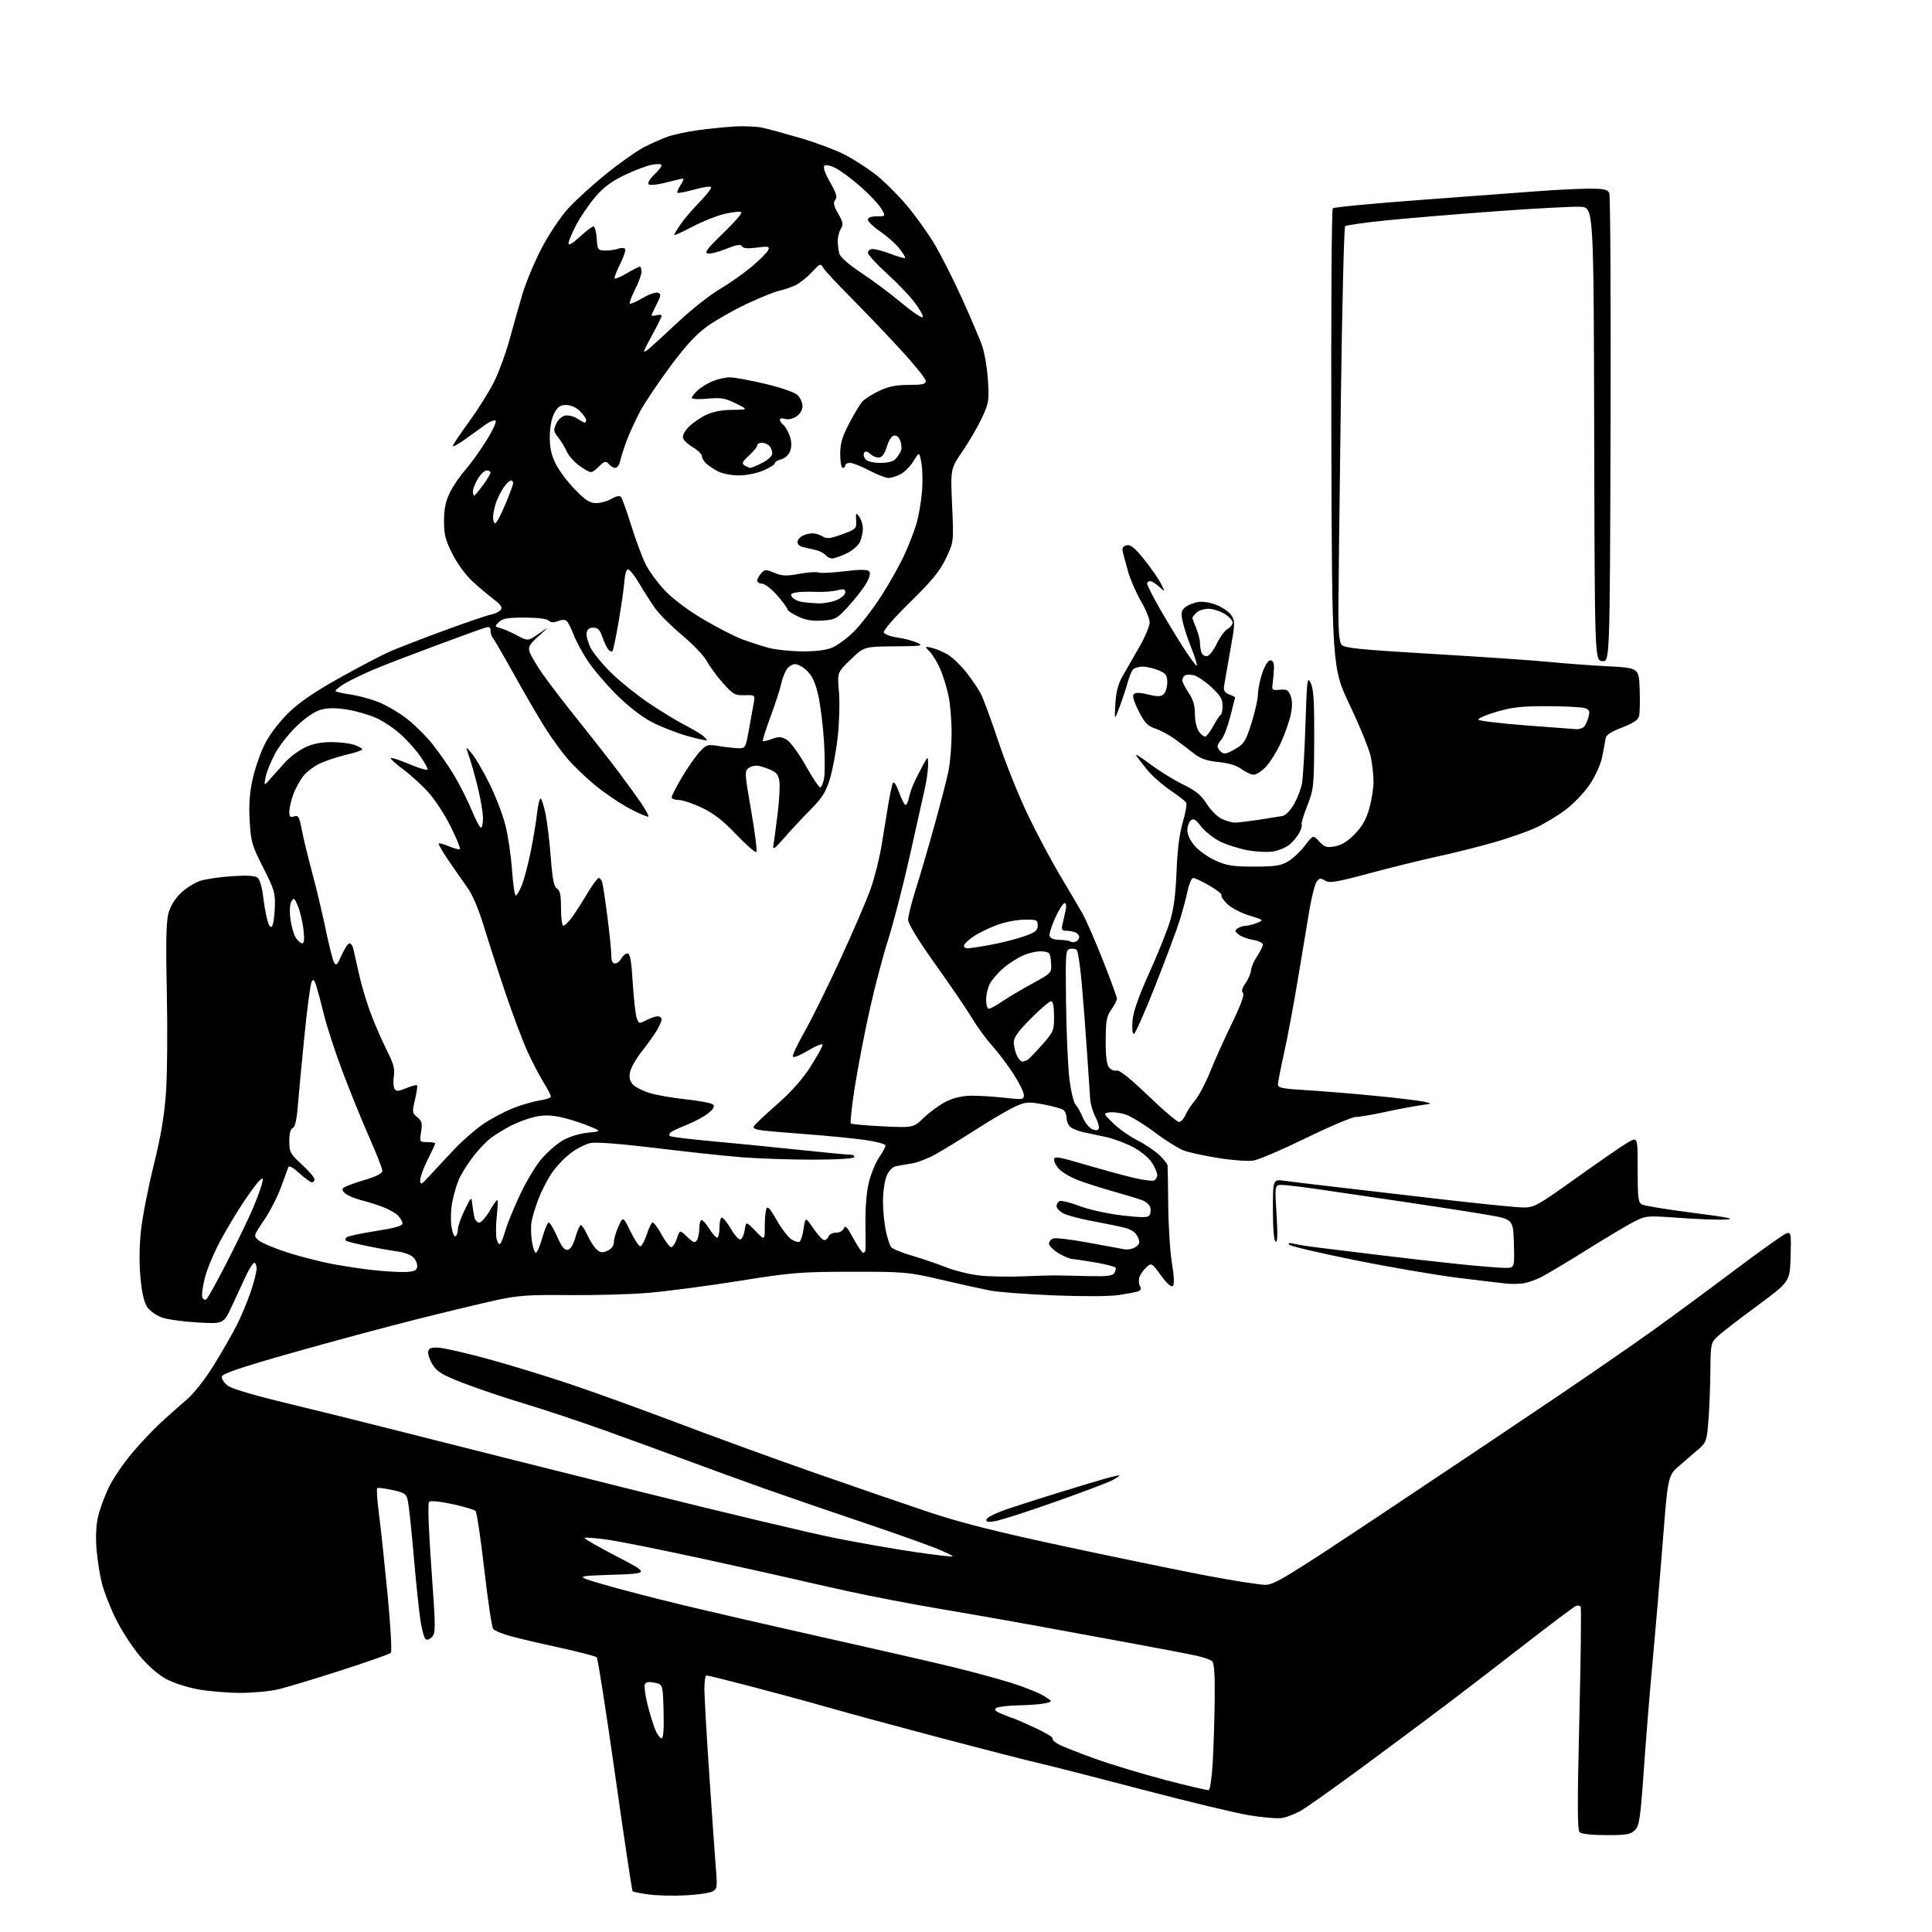 <?xml version="1.0" encoding="UTF-8" standalone="no"?>
<svg 
  version="1.1" 
  xmlns="http://www.w3.org/2000/svg" 
  xmlns:xlink="http://www.w3.org/1999/xlink" 
  xmlns:svg="http://www.w3.org/2000/svg"
  xmlns:rdf="http://www.w3.org/1999/02/22-rdf-syntax-ns#"
  xmlns:cc="http://creativecommons.org/ns#"
  xmlns:dc="http://purl.org/dc/elements/1.1/"
  viewBox="0 0 768 768"
  width="768"
  height="768"
>
<style>svg {background-color: white; }</style>"
<path stroke="none" fill="black" fill-rule="evenodd" d="M272.30,753.44C267.46,753.68 260.90,753.51 257.71,753.06C254.53,752.62 251.72,752.05 251.47,751.80C251.22,751.55 248.09,730.71 244.51,705.48C240.94,680.25 237.65,659.25 237.21,658.81C236.77,658.37 230.12,656.64 222.45,654.97C214.78,653.30 205.92,651.22 202.77,650.34C199.61,649.46 196.59,648.22 196.06,647.57C195.52,646.92 193.93,636.31 192.52,623.98C191.11,611.65 189.54,601.14 189.03,600.63C188.52,600.12 184.37,598.89 179.80,597.90C174.69,596.79 171.14,596.46 170.57,597.03C170.00,597.60 170.36,607.79 171.49,623.52C173.21,647.36 173.23,649.20 171.68,650.75C170.62,651.81 169.67,652.07 169.06,651.46C168.54,650.93 167.66,647.58 167.11,644.00C166.57,640.42 165.39,629.17 164.51,619.00C163.63,608.83 162.59,598.93 162.20,597.02C161.55,593.77 161.14,593.46 156.05,592.33C153.06,591.67 150.32,591.30 149.97,591.52C149.63,591.73 149.92,596.31 150.63,601.70C151.34,607.09 152.88,621.55 154.07,633.84C155.27,646.30 155.84,656.56 155.36,657.04C154.89,657.51 145.99,660.65 135.58,664.00C125.17,667.36 113.92,670.75 110.58,671.54C107.24,672.33 100.45,672.96 95.50,672.95C90.55,672.94 83.04,672.31 78.81,671.56C74.56,670.80 68.80,668.93 65.95,667.38C62.79,665.66 58.71,662.05 55.39,658.06C52.42,654.48 48.21,647.94 46.03,643.53C43.85,639.11 41.39,632.83 40.55,629.57C39.70,626.31 38.73,620.19 38.38,615.96C37.97,611.09 38.19,606.30 38.98,602.89C39.67,599.92 41.58,594.70 43.24,591.28C44.89,587.86 49.00,581.78 52.37,577.77C55.74,573.75 60.98,568.21 64.00,565.44C67.03,562.67 71.69,558.53 74.36,556.23C77.21,553.78 81.65,548.11 85.13,542.45C88.39,537.16 92.46,530.06 94.17,526.67C95.88,523.27 98.35,517.38 99.64,513.57C100.94,509.77 102.00,505.60 102.00,504.32C102.00,503.05 101.60,502.00 101.11,502.00C100.62,502.00 99.20,504.14 97.96,506.75C96.72,509.36 94.18,514.83 92.31,518.90C88.92,526.30 88.92,526.30 78.71,525.71C73.09,525.39 66.74,524.54 64.60,523.81C62.45,523.09 59.81,521.31 58.73,519.86C57.37,518.03 56.50,514.51 55.88,508.36C55.31,502.78 55.35,495.84 55.99,489.59C56.55,484.15 58.82,472.40 61.03,463.49C63.93,451.82 65.31,443.68 65.97,434.39C66.48,427.30 66.63,409.35 66.31,394.50C65.89,374.62 66.06,366.31 66.97,363.00C67.75,360.16 69.57,357.20 71.91,354.98C73.94,353.04 77.38,350.88 79.55,350.16C81.72,349.45 87.43,348.61 92.23,348.30C98.34,347.90 101.40,348.09 102.42,348.93C103.22,349.60 104.17,352.70 104.53,355.82C104.88,358.94 105.62,363.24 106.16,365.38C106.76,367.74 107.51,368.89 108.07,368.33C108.57,367.83 109.10,364.51 109.24,360.96C109.48,354.97 109.14,353.80 104.63,344.90C100.14,336.05 99.73,334.61 99.25,326.29C98.89,319.85 99.22,315.10 100.43,309.68C101.36,305.50 103.52,299.27 105.24,295.83C107.11,292.10 110.84,287.15 114.51,283.54C118.91,279.22 124.75,275.20 135.08,269.42C143.01,264.97 152.20,260.18 155.50,258.77C158.80,257.35 168.39,253.66 176.81,250.56C185.23,247.46 193.43,244.66 195.03,244.34C196.64,244.02 198.44,243.18 199.03,242.46C199.85,241.48 199.21,240.49 196.38,238.33C194.34,236.78 190.56,233.59 187.98,231.26C185.25,228.78 181.89,224.22 179.90,220.31C177.05,214.70 176.50,212.54 176.51,207.05C176.52,202.27 177.14,199.24 178.81,195.84C180.06,193.27 182.87,189.16 185.04,186.69C187.22,184.22 191.03,178.90 193.52,174.86C196.17,170.55 197.58,167.36 196.93,167.14C196.31,166.94 194.61,167.63 193.15,168.67C191.69,169.72 188.14,172.28 185.25,174.37C182.36,176.46 180.00,177.79 180.00,177.32C180.00,176.85 182.95,172.42 186.56,167.48C190.16,162.54 194.65,155.35 196.54,151.50C198.42,147.65 201.13,140.22 202.55,135.00C203.97,129.78 206.26,121.67 207.65,117.00C209.04,112.33 212.47,104.10 215.27,98.72C218.08,93.32 222.76,86.29 225.75,82.99C228.72,79.71 235.63,73.42 241.11,69.01C246.59,64.60 253.38,59.83 256.21,58.39C259.04,56.96 263.19,55.13 265.43,54.33C267.67,53.53 272.88,52.40 277.00,51.82C281.12,51.23 287.77,50.55 291.76,50.30C295.75,50.05 300.92,50.27 303.26,50.80C305.59,51.33 312.45,53.21 318.50,54.97C324.55,56.74 332.43,59.72 336.00,61.59C339.57,63.46 345.06,67.01 348.20,69.47C351.33,71.93 356.73,77.28 360.20,81.36C363.66,85.43 368.65,92.33 371.27,96.69C373.90,101.06 378.90,110.90 382.37,118.56C385.85,126.23 389.48,134.75 390.43,137.50C391.39,140.25 392.42,146.40 392.72,151.17C393.23,159.27 393.08,160.24 390.30,166.17C388.67,169.65 385.20,175.62 382.58,179.44C377.83,186.38 377.83,186.38 378.48,200.94C379.13,215.50 379.13,215.50 376.00,222.00C373.56,227.08 370.47,230.86 361.85,239.30C355.49,245.52 351.03,250.65 351.33,251.41C351.60,252.13 354.01,253.03 356.66,253.41C359.32,253.78 362.85,254.71 364.50,255.46C367.25,256.72 366.51,256.85 355.50,256.94C343.50,257.04 343.50,257.04 338.16,262.18C332.82,267.31 332.82,267.31 333.49,274.91C333.86,279.08 333.65,287.15 333.02,292.84C332.39,298.53 330.98,306.09 329.88,309.66C328.26,314.91 326.80,317.21 322.19,321.86C319.06,325.01 314.36,330.04 311.75,333.04C307.85,337.53 307.09,338.06 307.44,336.00C307.68,334.62 308.41,329.23 309.05,324.00C309.70,318.77 310.06,312.93 309.86,311.01C309.60,308.46 308.82,307.19 307.00,306.33C305.62,305.68 303.38,304.87 302.00,304.53C300.55,304.17 298.74,304.47 297.68,305.24C295.94,306.52 295.97,307.18 298.60,322.28C300.11,330.92 301.04,338.30 300.66,338.67C300.28,339.05 296.70,335.93 292.69,331.73C287.37,326.17 283.66,323.28 278.95,321.05C275.40,319.37 271.26,318.00 269.75,318.00C268.24,318.00 267.00,317.52 267.00,316.92C267.00,316.33 268.86,312.71 271.14,308.88C273.42,305.05 276.57,300.53 278.15,298.84C280.84,295.95 281.29,295.82 285.76,296.57C288.37,297.00 291.82,297.39 293.43,297.43C296.29,297.50 296.40,297.32 297.62,290.50C298.31,286.65 299.17,281.87 299.54,279.88C300.22,276.25 300.22,276.25 295.99,276.36C292.12,276.46 291.39,276.05 287.34,271.49C284.91,268.74 282.04,264.83 280.96,262.78C279.88,260.74 275.46,256.11 271.14,252.49C266.81,248.87 261.95,244.02 260.34,241.71C258.72,239.39 255.86,234.91 253.98,231.74C252.10,228.57 250.10,226.13 249.53,226.32C248.96,226.50 248.37,228.65 248.20,231.08C248.04,233.51 247.02,240.64 245.95,246.92C244.87,253.21 243.76,258.58 243.48,258.86C243.20,259.14 242.49,258.89 241.91,258.31C241.33,257.73 240.25,255.51 239.52,253.38C238.48,250.36 237.67,249.50 235.84,249.50C234.20,249.50 233.41,250.15 233.19,251.67C233.02,252.87 233.77,255.57 234.86,257.67C235.95,259.78 239.69,264.27 243.17,267.66C246.65,271.04 253.24,276.34 257.82,279.43C262.39,282.51 268.69,286.37 271.82,287.99C274.94,289.62 278.29,291.57 279.25,292.33C280.21,293.10 281.00,293.95 281.00,294.24C281.00,294.52 277.51,293.77 273.25,292.57C268.99,291.37 262.57,288.85 259.00,286.98C254.99,284.87 249.61,280.68 244.96,276.03C240.81,271.89 235.68,265.84 233.55,262.60C231.43,259.35 228.95,254.74 228.04,252.34C227.13,249.94 225.92,247.52 225.36,246.96C224.67,246.27 223.47,246.25 221.79,246.89C220.02,247.56 218.90,247.50 218.08,246.68C217.36,245.96 213.61,245.50 208.49,245.50C201.76,245.50 199.72,245.86 198.29,247.28C196.58,248.99 196.61,249.09 198.89,249.68C200.20,250.03 203.21,251.33 205.57,252.59C209.87,254.88 209.87,254.88 214.19,251.89C218.50,248.91 218.50,248.91 214.14,252.83C210.51,256.09 209.90,257.14 210.52,259.12C210.92,260.43 213.22,264.34 215.63,267.81C218.04,271.28 224.42,279.60 229.81,286.31C235.19,293.01 242.31,302.10 245.62,306.50C248.93,310.90 253.11,316.67 254.91,319.32C256.72,321.97 257.98,324.35 257.73,324.60C257.48,324.86 254.22,323.48 250.50,321.54C246.78,319.60 240.62,315.46 236.80,312.34C232.99,309.22 227.93,304.38 225.56,301.58C223.19,298.79 219.25,293.35 216.80,289.50C214.35,285.65 208.84,276.20 204.56,268.50C200.28,260.80 196.37,254.07 195.89,253.55C195.40,253.03 195.00,251.76 195.00,250.73C195.00,249.26 194.52,249.01 192.75,249.55C191.51,249.92 182.85,253.06 173.50,256.53C164.15,260.00 153.14,264.24 149.03,265.95C144.92,267.67 139.60,270.22 137.20,271.62C134.80,273.03 133.10,274.44 133.42,274.76C133.74,275.07 136.36,275.66 139.25,276.07C142.14,276.47 146.97,277.74 150.00,278.90C153.03,280.05 158.08,282.94 161.23,285.31C164.39,287.69 169.21,292.43 171.96,295.86C174.71,299.28 178.73,305.12 180.90,308.83C183.07,312.55 186.09,318.60 187.60,322.29C189.12,325.98 190.73,329.00 191.18,329.00C191.63,329.00 192.00,327.31 191.99,325.25C191.99,323.19 191.12,317.90 190.05,313.50C188.99,309.10 187.42,303.48 186.57,301.00C185.03,296.50 185.03,296.50 187.55,299.50C188.94,301.15 192.09,306.55 194.55,311.50C197.01,316.45 199.87,323.89 200.91,328.04C201.96,332.18 203.14,340.17 203.53,345.79C203.93,351.40 204.60,356.00 205.02,356.00C205.44,356.00 206.53,354.13 207.45,351.84C208.36,349.55 209.94,343.59 210.95,338.59C211.97,333.59 213.11,326.69 213.50,323.25C213.88,319.81 214.54,317.21 214.96,317.47C215.37,317.73 216.25,320.54 216.90,323.72C217.54,326.90 218.47,334.63 218.95,340.91C219.62,349.65 220.20,352.53 221.41,353.21C222.63,353.89 223.00,355.74 223.00,361.05C223.00,364.87 223.43,368.00 223.95,368.00C224.47,368.00 225.98,366.54 227.30,364.75C228.61,362.96 231.37,358.69 233.42,355.25C235.47,351.81 237.53,349.00 238.01,349.00C238.48,349.00 239.10,349.79 239.39,350.75C239.68,351.71 240.61,357.88 241.46,364.46C242.31,371.04 243.00,377.90 243.00,379.71C243.00,381.93 243.48,383.00 244.46,383.00C245.27,383.00 246.41,382.10 247.00,381.00C247.59,379.90 248.69,379.00 249.44,379.00C250.47,379.00 250.98,381.84 251.53,390.75C251.93,397.21 252.64,403.53 253.12,404.78C253.94,406.96 254.11,407.00 256.94,405.53C258.57,404.69 260.60,404.00 261.45,404.00C262.30,404.00 263.00,404.56 263.00,405.25C262.99,405.94 262.09,407.98 260.98,409.80C259.88,411.61 257.22,415.32 255.07,418.03C252.92,420.75 250.86,424.36 250.49,426.05C250.00,428.30 250.29,429.66 251.57,431.08C252.54,432.15 255.62,433.70 258.41,434.54C261.21,435.37 267.76,436.50 272.96,437.04C278.17,437.59 282.90,438.51 283.46,439.09C284.18,439.83 283.59,440.88 281.50,442.56C279.86,443.88 276.03,445.94 273.00,447.14C269.98,448.33 267.08,449.68 266.57,450.14C266.05,450.59 265.91,451.24 266.24,451.57C266.57,451.91 273.74,452.80 282.17,453.57C290.60,454.33 306.05,455.86 316.50,456.96C326.95,458.07 336.54,458.98 337.81,458.99C339.09,458.99 339.84,459.44 339.50,460.00C339.13,460.60 332.42,460.99 322.69,460.98C313.79,460.98 301.10,460.53 294.50,460.00C287.90,459.47 272.60,457.82 260.50,456.34C247.29,454.73 237.05,453.93 234.86,454.35C232.86,454.73 229.21,456.59 226.74,458.47C224.28,460.35 220.86,464.01 219.15,466.59C217.44,469.18 215.09,473.81 213.93,476.89C212.77,479.98 211.58,483.94 211.29,485.69C210.99,487.45 211.06,490.94 211.44,493.44C211.82,495.95 212.52,498.00 213.01,498.00C213.50,498.00 214.65,495.30 215.58,492.00C216.51,488.70 217.66,486.00 218.14,486.00C218.63,486.00 220.14,488.51 221.49,491.58C223.30,495.68 224.42,497.07 225.70,496.82C226.80,496.61 227.92,494.76 228.78,491.74C229.51,489.13 230.47,487.00 230.91,487.00C231.34,487.00 232.50,488.79 233.49,490.97C234.47,493.15 236.12,495.70 237.14,496.63C238.67,498.01 239.47,498.11 241.50,497.18C243.08,496.46 244.01,495.21 244.03,493.77C244.04,492.52 244.87,489.70 245.86,487.50C247.67,483.50 247.67,483.50 250.58,489.42C252.19,492.68 253.95,495.38 254.50,495.42C255.05,495.47 256.18,493.47 257.00,490.99C257.82,488.50 258.86,486.25 259.30,485.99C259.75,485.72 261.32,487.72 262.80,490.43C264.29,493.14 266.02,495.53 266.66,495.73C267.29,495.94 268.35,494.47 269.01,492.47C270.21,488.83 270.21,488.83 273.15,491.65C275.61,494.01 276.25,494.22 277.03,492.98C277.55,492.17 277.98,490.04 277.98,488.25C277.99,486.46 278.41,485.00 278.92,485.00C279.42,485.00 280.81,486.58 282.00,488.50C283.19,490.43 284.58,492.00 285.08,492.00C285.59,492.00 286.00,490.20 286.00,488.00C286.00,485.80 286.43,484.00 286.96,484.00C287.48,484.00 289.11,486.04 290.58,488.54C292.04,491.04 293.75,492.92 294.37,492.71C294.99,492.51 295.74,490.80 296.04,488.92C296.58,485.50 296.58,485.50 300.29,489.32C304.00,493.14 304.00,493.14 304.00,487.65C304.00,484.63 304.29,481.42 304.64,480.51C305.11,479.28 306.16,480.44 308.71,484.95C310.60,488.30 313.22,491.75 314.53,492.61C315.84,493.47 317.33,493.91 317.84,493.60C318.35,493.28 319.08,490.93 319.47,488.36C320.17,483.70 320.17,483.70 323.33,488.32C325.08,490.86 327.01,492.95 327.64,492.97C328.27,492.99 329.05,492.32 329.36,491.50C329.68,490.68 331.03,490.00 332.36,490.00C333.75,490.00 335.07,489.25 335.46,488.25C335.97,486.90 336.82,487.81 339.21,492.25C340.91,495.41 342.68,498.00 343.15,498.00C343.62,498.00 344.03,497.44 344.06,496.75C344.09,496.06 344.08,491.00 344.03,485.50C343.97,479.31 344.54,473.22 345.51,469.50C346.38,466.20 348.20,461.90 349.55,459.95C350.90,457.99 352.00,455.92 352.00,455.35C352.00,454.78 348.34,453.79 343.86,453.16C339.39,452.53 329.38,451.53 321.61,450.95C313.85,450.37 305.58,449.67 303.24,449.38C300.14,449.01 299.18,448.53 299.74,447.61C300.16,446.91 304.28,443.03 308.91,438.98C314.46,434.12 318.97,429.04 322.16,424.05C324.82,419.90 327.00,415.97 327.00,415.32C327.00,414.68 324.42,415.70 321.26,417.60C318.04,419.54 315.36,420.59 315.17,420.00C314.97,419.41 317.09,414.92 319.88,410.02C322.67,405.12 329.05,392.20 334.06,381.30C339.08,370.41 344.47,357.89 346.05,353.47C347.63,349.05 349.61,341.17 350.45,335.97C351.30,330.76 352.51,323.35 353.15,319.50C353.79,315.65 354.60,311.93 354.95,311.24C355.33,310.50 356.35,312.07 357.40,314.99C358.39,317.74 359.55,320.00 359.98,320.00C360.40,320.00 361.02,318.67 361.34,317.05C361.66,315.43 362.64,312.62 363.50,310.80C364.37,308.99 365.94,305.93 366.99,304.00C368.90,300.50 368.90,300.50 368.93,304.00C368.95,305.93 368.36,310.20 367.63,313.50C366.90,316.80 364.18,328.95 361.59,340.50C359.01,352.05 355.17,366.90 353.06,373.50C350.96,380.10 347.64,392.70 345.69,401.50C343.73,410.30 341.11,423.90 339.86,431.72C338.62,439.54 337.88,446.21 338.22,446.56C338.57,446.90 344.31,447.43 350.98,447.74C363.12,448.30 363.12,448.30 367.31,444.25C369.61,442.03 373.52,439.18 376.00,437.93C378.96,436.43 382.38,435.62 386.00,435.57C389.02,435.53 394.99,435.89 399.25,436.37C406.58,437.19 407.00,437.13 407.00,435.27C407.00,434.19 405.14,430.43 402.86,426.91C400.59,423.38 396.77,418.32 394.38,415.66C392.00,413.01 388.38,408.06 386.34,404.66C384.31,401.27 377.78,391.67 371.82,383.33C364.82,373.50 361.00,367.25 361.00,365.59C361.00,364.18 362.33,358.86 363.95,353.76C365.57,348.67 368.90,337.30 371.35,328.50C373.80,319.70 376.36,309.80 377.03,306.50C377.71,303.20 378.27,296.45 378.28,291.50C378.29,286.55 377.74,279.84 377.05,276.59C376.36,273.34 374.91,268.61 373.83,266.09C372.75,263.57 370.88,260.45 369.68,259.17C367.50,256.84 367.50,256.84 370.50,257.55C372.15,257.94 375.00,259.16 376.83,260.26C378.66,261.36 381.96,264.53 384.15,267.31C386.35,270.09 388.97,273.97 389.97,275.95C390.98,277.92 394.13,286.50 396.97,295.02C399.81,303.53 405.05,316.56 408.61,323.98C412.17,331.39 417.91,342.19 421.37,347.98C424.83,353.76 428.82,360.54 430.25,363.04C431.68,365.54 435.35,373.94 438.42,381.71C441.49,389.48 444.00,396.37 444.00,397.01C444.00,397.66 443.00,399.59 441.78,401.31C439.89,403.97 439.56,405.76 439.53,413.56C439.51,419.93 439.92,423.20 440.89,424.37C441.66,425.29 443.01,425.82 443.89,425.55C444.95,425.23 449.21,428.63 456.39,435.53C462.39,441.29 467.91,446.00 468.67,446.00C469.42,446.00 470.58,444.76 471.23,443.25C471.89,441.74 473.63,439.08 475.10,437.34C476.57,435.61 479.29,430.43 481.14,425.84C482.98,421.25 486.88,412.59 489.80,406.60C493.34,399.30 494.76,395.36 494.09,394.69C493.42,394.02 493.76,392.75 495.10,390.85C496.21,389.29 497.19,387.00 497.28,385.76C497.37,384.52 498.46,381.97 499.72,380.11C500.97,378.25 502.00,376.17 502.00,375.49C502.00,374.81 500.30,373.98 498.22,373.65C496.15,373.32 493.56,372.37 492.47,371.54C490.77,370.24 490.70,369.90 492.00,369.03C492.82,368.48 494.26,368.02 495.18,368.02C496.11,368.01 498.14,367.49 499.68,366.87C502.48,365.74 502.46,365.72 496.62,363.93C493.39,362.94 489.47,360.91 487.91,359.41C486.35,357.92 485.30,356.33 485.57,355.89C485.84,355.44 483.69,353.72 480.78,352.05C477.88,350.38 474.97,349.01 474.33,349.01C473.69,349.00 472.67,351.36 472.06,354.25C471.45,357.14 470.03,362.43 468.90,366.00C467.78,369.57 463.44,381.16 459.27,391.75C455.10,402.34 451.25,411.00 450.72,411.00C450.16,411.00 449.94,408.76 450.19,405.75C450.50,402.15 452.55,396.27 456.73,387.00C460.09,379.57 463.81,370.35 465.00,366.50C466.57,361.46 467.32,355.85 467.69,346.50C468.04,337.79 468.86,331.28 470.19,326.79C471.28,323.10 471.88,319.61 471.52,319.04C471.17,318.46 468.30,316.24 465.14,314.10C461.99,311.95 457.82,308.24 455.88,305.85C453.94,303.46 452.02,300.93 451.61,300.24C451.21,299.55 453.71,301.13 457.19,303.74C460.66,306.36 466.50,309.98 470.17,311.78C475.35,314.32 477.48,316.05 479.67,319.53C481.23,321.99 483.92,324.68 485.65,325.50C487.38,326.33 489.74,327.00 490.88,327.00C492.03,327.00 496.23,326.50 500.23,325.90C504.23,325.29 508.50,324.61 509.71,324.39C511.03,324.14 512.91,322.27 514.35,319.74C515.69,317.41 517.12,313.70 517.54,311.50C517.96,309.30 518.59,298.73 518.94,288.00C519.52,269.93 519.68,268.72 521.03,271.50C522.18,273.84 522.48,278.77 522.42,294.00C522.33,312.73 522.22,313.77 519.63,320.38C518.14,324.16 517.15,327.48 517.42,327.75C517.70,328.03 517.27,329.51 516.48,331.04C515.69,332.57 513.89,334.73 512.49,335.83C511.09,336.93 508.21,338.13 506.10,338.48C503.98,338.84 499.41,338.62 495.94,337.99C492.47,337.36 487.49,335.76 484.88,334.44C482.26,333.11 478.91,330.44 477.43,328.50C475.31,325.72 474.45,325.21 473.37,326.11C472.62,326.73 472.00,328.52 472.00,330.09C472.00,331.82 473.17,334.26 474.99,336.34C476.64,338.21 480.35,340.81 483.24,342.12C487.64,344.10 490.14,344.49 498.50,344.49C506.78,344.50 509.10,344.15 511.99,342.45C513.90,341.33 516.93,338.49 518.72,336.14C521.98,331.87 521.98,331.87 524.41,334.50C526.52,336.77 527.35,337.03 530.67,336.43C533.31,335.95 535.76,334.43 538.57,331.54C541.50,328.52 543.11,325.66 544.32,321.35C545.24,318.06 546.00,313.28 546.00,310.73C546.00,308.18 545.50,303.71 544.90,300.80C544.29,297.88 540.58,288.75 536.65,280.50C529.50,265.50 529.50,265.50 529.23,174.57C529.09,124.55 529.34,83.26 529.79,82.81C530.24,82.36 545.88,80.87 564.55,79.49C583.22,78.11 604.35,76.54 611.50,75.99C618.65,75.45 627.75,75.00 631.71,75.00C637.62,75.00 639.07,75.32 639.71,76.75C640.15,77.71 640.37,120.04 640.22,170.81C639.93,263.12 639.93,263.12 636.93,262.81C633.93,262.50 633.93,262.50 633.72,172.50C633.50,82.50 633.50,82.50 628.32,82.20C625.48,82.04 610.40,82.83 594.82,83.97C579.25,85.11 559.52,86.75 551.00,87.61C542.48,88.48 535.15,89.52 534.71,89.93C534.28,90.34 533.50,122.14 532.99,160.59C532.48,199.04 532.05,235.93 532.03,242.56C532.01,250.71 532.40,255.15 533.25,256.25C534.31,257.62 540.03,258.20 570.00,259.98C589.52,261.13 610.23,262.56 616.00,263.14C621.77,263.72 632.12,264.49 639.00,264.85C651.50,265.50 651.50,265.50 651.80,274.00C651.96,278.68 651.85,283.47 651.55,284.66C651.16,286.21 649.22,287.50 644.76,289.21C640.33,290.90 638.43,292.16 638.24,293.55C638.10,294.62 637.50,297.86 636.92,300.74C636.31,303.78 634.24,308.41 631.99,311.78C629.86,314.97 625.50,319.54 622.31,321.93C619.11,324.32 613.80,327.52 610.49,329.04C607.19,330.56 599.76,333.16 593.99,334.82C588.22,336.49 578.10,339.03 571.50,340.46C564.90,341.90 552.59,344.94 544.14,347.21C530.98,350.74 528.48,351.15 526.71,350.05C524.96,348.96 524.46,349.02 523.40,350.47C522.71,351.40 521.45,356.30 520.58,361.34C519.71,366.38 517.64,378.82 515.97,389.00C514.29,399.18 511.82,412.45 510.46,418.49C509.11,424.54 508.00,430.21 508.00,431.09C508.00,432.43 509.86,432.81 519.25,433.36C525.44,433.73 537.70,434.73 546.50,435.59C555.30,436.45 564.08,437.50 566.00,437.92C569.50,438.70 569.50,438.70 564.50,439.39C561.75,439.78 555.45,440.97 550.50,442.05C545.55,443.13 540.35,444.01 538.95,444.01C537.54,444.00 528.66,447.76 519.22,452.37C509.77,456.97 500.35,461.01 498.27,461.34C496.20,461.68 490.06,461.25 484.62,460.39C479.19,459.53 472.97,458.19 470.80,457.43C468.63,456.66 463.28,453.34 458.91,450.05C454.54,446.76 449.27,443.56 447.19,442.94C445.11,442.32 442.31,441.98 440.96,442.20C438.54,442.58 438.57,442.65 442.54,446.54C444.77,448.72 449.04,451.74 452.04,453.25C455.04,454.76 458.96,457.37 460.75,459.05C462.54,460.73 464.06,462.64 464.13,463.30C464.20,463.96 464.32,471.25 464.40,479.50C464.49,487.75 465.15,498.03 465.89,502.34C466.75,507.43 466.87,510.53 466.24,511.16C465.61,511.79 463.95,510.34 461.51,507.02C457.85,502.02 457.71,501.95 455.76,503.70C454.66,504.69 453.42,506.40 453.00,507.50C452.58,508.60 452.63,510.26 453.12,511.18C453.76,512.41 453.53,513.01 452.25,513.39C451.29,513.69 447.80,514.33 444.50,514.83C441.08,515.34 430.11,515.39 419.00,514.94C408.27,514.51 396.80,513.63 393.50,513.00C390.20,512.36 381.43,510.42 374.00,508.68C360.99,505.64 359.71,505.52 338.50,505.54C318.08,505.56 314.85,505.83 293.50,509.23C280.85,511.24 264.65,513.37 257.50,513.95C250.35,514.54 236.18,514.93 226.00,514.82C210.31,514.65 205.98,514.95 197.50,516.78C192.00,517.97 177.60,521.43 165.50,524.47C153.40,527.51 131.13,533.51 116.00,537.80C95.88,543.51 88.43,546.03 88.20,547.19C88.03,548.06 89.03,549.67 90.42,550.76C92.02,552.02 100.91,554.66 114.72,557.97C126.70,560.85 148.65,566.31 163.50,570.10C178.35,573.90 218.40,583.97 252.50,592.47C286.60,600.98 322.38,609.50 332.00,611.41C341.62,613.32 355.97,615.83 363.88,616.98C371.78,618.14 378.44,618.90 378.66,618.67C378.89,618.44 375.57,616.87 371.29,615.17C367.00,613.47 353.60,608.75 341.50,604.67C329.40,600.60 312.52,594.79 304.00,591.77C295.48,588.74 281.75,583.76 273.50,580.69C265.25,577.62 250.39,572.20 240.48,568.64C230.58,565.09 216.18,560.30 208.48,557.99C200.79,555.68 189.91,552.02 184.30,549.84C175.73,546.52 173.75,545.33 171.97,542.45C170.80,540.56 170.01,538.23 170.21,537.26C170.50,535.89 171.44,535.55 174.49,535.74C176.64,535.88 185.17,537.82 193.45,540.07C201.73,542.31 216.38,546.78 226.00,549.99C235.62,553.21 254.97,560.19 269.00,565.52C283.02,570.85 307.32,579.70 323.00,585.19C338.68,590.68 359.38,597.80 369.00,601.01C382.10,605.38 395.94,608.87 424.00,614.88C444.62,619.30 469.95,624.51 480.28,626.46C490.60,628.41 500.83,630.00 503.01,630.00C506.53,630.00 511.73,626.83 549.74,601.53C573.26,585.87 603.98,565.31 618.00,555.83C632.02,546.36 649.80,534.08 657.50,528.55C665.19,523.02 679.81,512.24 689.97,504.60C700.13,496.95 709.26,490.48 710.26,490.22C711.94,489.78 712.05,490.50 711.79,499.62C711.50,509.50 711.50,509.50 698.50,519.08C691.35,524.35 684.26,529.83 682.75,531.27C680.09,533.78 680.00,534.24 679.91,544.69C679.87,550.63 679.52,559.48 679.15,564.34C678.53,572.54 678.25,573.38 675.46,575.84C673.80,577.30 670.33,580.30 667.74,582.50C663.04,586.50 663.04,586.50 660.97,613.00C659.83,627.58 658.03,648.73 656.98,660.00C655.92,671.27 654.35,690.62 653.48,703.00C652.10,722.89 651.68,725.73 649.92,727.50C648.21,729.22 646.61,729.50 638.50,729.49C632.68,729.48 628.63,729.03 627.91,728.31C627.03,727.43 627.00,716.54 627.81,683.37C628.39,659.30 628.63,639.21 628.33,638.73C628.04,638.25 627.20,638.09 626.47,638.37C625.74,638.65 617.13,645.11 607.32,652.73C597.52,660.35 583.20,671.36 575.50,677.18C567.80,683.01 552.55,694.37 541.60,702.43C530.66,710.49 519.78,718.21 517.43,719.59C515.08,720.97 511.59,722.36 509.68,722.67C507.76,722.98 501.77,722.48 496.35,721.57C490.93,720.65 472.10,716.12 454.50,711.50C436.90,706.87 418.45,702.15 413.50,701.01C408.55,699.87 390.77,695.31 374.00,690.88C357.23,686.44 337.20,681.01 329.50,678.81C321.80,676.60 307.89,672.82 298.59,670.40C289.30,667.98 281.31,666.00 280.84,666.00C280.38,666.00 280.00,668.36 280.00,671.25C280.00,674.14 280.89,689.77 281.99,706.00C283.08,722.23 284.25,738.94 284.60,743.15C285.19,750.21 285.08,750.89 283.17,751.91C282.04,752.52 277.14,753.21 272.30,753.44zM480.50,711.59C481.05,711.45 481.78,706.20 482.12,699.92C482.46,693.64 482.80,682.37 482.87,674.87C482.96,665.03 482.65,660.97 481.75,660.25C481.06,659.71 478.25,658.76 475.50,658.15C472.75,657.54 461.73,655.43 451.00,653.45C440.27,651.48 422.95,648.29 412.50,646.37C402.05,644.45 384.50,641.37 373.50,639.52C362.50,637.67 346.07,634.52 337.00,632.52C327.93,630.52 317.80,628.23 314.50,627.44C311.20,626.65 295.23,623.10 279.00,619.56C262.77,616.03 245.74,612.62 241.15,612.00C236.55,611.38 232.58,611.08 232.33,611.33C232.08,611.59 237.81,614.88 245.07,618.65C258.27,625.50 258.27,625.50 243.38,626.00C228.50,626.50 228.50,626.50 239.50,629.74C245.55,631.52 259.73,635.21 271.00,637.93C282.27,640.65 307.70,646.50 327.50,650.93C347.30,655.36 370.02,660.56 378.00,662.49C385.98,664.42 396.77,667.34 402.00,668.98C407.23,670.63 413.07,672.97 415.00,674.18C418.50,676.39 418.50,676.39 415.50,677.08C413.85,677.45 409.12,677.82 405.00,677.90C400.88,677.97 396.86,678.44 396.08,678.93C395.00,679.62 395.56,680.21 398.45,681.41C400.54,682.29 402.43,683.00 402.66,683.00C402.89,683.00 406.65,684.63 411.02,686.63C415.38,688.63 418.73,690.63 418.45,691.09C418.16,691.54 419.31,692.63 420.99,693.50C422.68,694.37 429.10,696.89 435.28,699.11C441.45,701.33 453.93,705.11 463.00,707.50C472.07,709.89 479.95,711.73 480.50,711.59zM262.98,691.00C263.71,691.00 263.97,687.50 263.78,680.29C263.50,669.58 263.50,669.58 260.18,668.90C257.76,668.41 256.70,668.61 256.31,669.63C256.01,670.41 256.52,674.03 257.43,677.67C258.35,681.31 259.73,685.80 260.50,687.65C261.27,689.49 262.39,691.00 262.98,691.00zM395.62,604.67C392.55,605.17 391.83,605.00 392.19,603.90C392.43,603.13 396.21,601.30 400.57,599.82C404.93,598.35 413.90,595.48 420.50,593.45C427.10,591.41 435.31,588.94 438.75,587.95C442.19,586.95 445.00,586.32 445.00,586.54C445.00,586.77 443.59,587.68 441.88,588.56C440.16,589.45 429.92,593.30 419.13,597.11C408.33,600.93 397.75,604.33 395.62,604.67zM81.99,516.51C82.54,516.17 86.25,509.50 90.23,501.69C94.21,493.89 98.72,484.57 100.25,481.00C101.78,477.43 103.45,473.01 103.96,471.18C104.77,468.23 104.70,468.00 103.32,469.15C102.46,469.86 99.64,473.60 97.05,477.47C94.45,481.34 90.25,488.34 87.70,493.04C85.15,497.74 82.34,504.41 81.46,507.87C80.57,511.33 80.10,514.82 80.42,515.64C80.73,516.46 81.44,516.85 81.99,516.51zM605.50,510.16C603.85,510.40 600.92,510.45 599.00,510.27C597.08,510.08 588.30,509.04 579.50,507.94C570.70,506.84 552.25,503.68 538.50,500.90C524.75,498.13 513.05,495.39 512.50,494.80C511.80,494.06 512.39,493.95 514.46,494.44C516.09,494.83 520.59,495.53 524.46,495.99C528.33,496.46 538.92,497.76 548.00,498.87C557.08,499.99 571.25,501.61 579.50,502.46C587.75,503.31 596.20,504.01 598.29,504.01C602.07,504.00 602.07,504.00 601.79,494.33C601.50,484.66 601.50,484.66 591.00,482.87C585.23,481.88 571.05,479.67 559.50,477.96C547.95,476.25 532.65,474.00 525.50,472.95C518.35,471.90 511.20,471.03 509.61,471.02C506.73,471.00 506.73,471.00 507.44,482.61C507.95,490.82 507.84,494.02 507.08,493.55C506.40,493.13 506.00,488.37 506.00,480.81C506.00,468.74 506.00,468.74 510.75,469.40C513.36,469.76 520.90,470.68 527.50,471.44C534.10,472.19 553.31,474.43 570.19,476.41C587.07,478.38 602.98,480.00 605.54,480.00C609.88,480.00 611.29,479.21 626.62,468.25C635.66,461.79 644.84,455.45 647.03,454.18C651.00,451.85 651.00,451.85 651.00,464.89C651.00,476.30 651.22,478.04 652.75,478.83C653.71,479.33 662.83,480.80 673.00,482.12C687.18,483.94 690.22,484.57 686.00,484.79C682.98,484.95 674.65,484.64 667.50,484.12C654.92,483.20 654.35,483.24 649.83,485.49C647.27,486.77 638.72,491.86 630.83,496.79C622.95,501.73 614.70,506.65 612.50,507.74C610.30,508.82 607.15,509.91 605.50,510.16zM406.50,507.37C412.00,507.14 418.19,506.97 420.25,507.00C422.31,507.02 428.07,507.14 433.04,507.27C440.04,507.45 442.27,507.17 442.97,506.05C443.46,505.25 443.67,504.28 443.43,503.89C443.19,503.50 439.73,502.61 435.75,501.91C431.76,501.21 427.56,500.58 426.41,500.50C425.26,500.42 422.67,499.34 420.66,498.10C418.65,496.85 417.00,495.18 417.00,494.39C417.00,493.59 417.74,492.65 418.64,492.31C419.54,491.96 425.73,492.69 432.39,493.93C439.05,495.16 445.63,496.37 447.02,496.62C448.41,496.86 450.41,496.42 451.48,495.64C453.14,494.43 453.25,493.85 452.26,491.66C451.48,489.96 449.83,488.78 447.30,488.11C445.21,487.56 439.45,486.37 434.51,485.46C429.56,484.55 424.28,483.16 422.76,482.38C421.24,481.59 420.00,480.27 420.00,479.44C420.00,478.61 420.59,477.71 421.30,477.44C422.02,477.16 425.64,478.08 429.35,479.48C433.17,480.92 440.45,482.51 446.15,483.16C454.14,484.07 456.35,484.05 456.97,483.04C457.40,482.35 457.54,480.97 457.28,479.97C457.02,478.98 455.61,477.71 454.15,477.15C452.69,476.59 447.45,474.99 442.50,473.59C437.55,472.20 431.28,470.20 428.57,469.15C425.86,468.11 422.59,466.25 421.32,465.02C420.04,463.79 419.00,462.01 419.00,461.05C419.00,459.50 420.41,459.72 431.75,463.05C438.76,465.11 447.41,467.46 450.97,468.28C454.54,469.10 458.02,469.54 458.72,469.28C459.43,469.01 460.00,468.00 460.00,467.04C460.00,466.08 458.98,463.77 457.72,461.92C456.42,459.98 453.10,457.35 449.97,455.76C446.96,454.24 442.25,452.52 439.50,451.95C436.75,451.37 432.82,450.54 430.77,450.09C428.72,449.64 426.35,448.71 425.52,448.02C424.68,447.32 424.00,445.74 424.00,444.50C424.00,443.26 423.44,441.80 422.75,441.25C422.06,440.71 418.51,439.71 414.86,439.04C408.81,437.92 407.80,437.99 403.70,439.81C401.22,440.90 394.31,444.93 388.35,448.76C382.38,452.59 375.02,457.10 372.00,458.79C368.98,460.48 364.70,462.14 362.50,462.49C360.30,462.83 357.46,463.33 356.18,463.59C354.72,463.89 353.34,465.34 352.43,467.50C351.65,469.39 351.00,473.85 351.00,477.42C351.00,480.98 351.50,486.29 352.12,489.20C352.73,492.12 353.69,495.07 354.25,495.76C354.81,496.45 358.47,497.96 362.38,499.10C366.30,500.24 372.43,502.33 376.00,503.74C379.57,505.15 385.65,506.64 389.50,507.05C393.35,507.46 401.00,507.60 406.50,507.37zM160.99,505.64C164.48,505.53 165.56,505.09 165.83,503.68C166.02,502.67 165.41,501.00 164.47,499.97C163.50,498.90 160.78,497.83 158.13,497.49C155.59,497.16 150.12,496.19 146.00,495.33C141.88,494.48 138.12,493.55 137.66,493.28C137.20,493.00 137.22,492.38 137.70,491.90C138.18,491.42 143.39,490.28 149.29,489.37C156.83,488.20 160.00,487.31 160.00,486.36C160.00,485.61 159.16,484.16 158.13,483.13C157.11,482.11 154.29,480.55 151.88,479.67C149.47,478.79 145.69,477.61 143.47,477.06C141.25,476.50 138.55,475.39 137.47,474.59C136.18,473.64 135.85,472.81 136.50,472.20C137.05,471.68 140.76,470.29 144.75,469.10C149.65,467.64 152.00,466.45 152.00,465.41C152.00,464.57 149.58,458.40 146.61,451.69C143.65,444.99 138.89,433.24 136.03,425.60C133.17,417.95 129.93,408.05 128.84,403.60C127.75,399.14 126.38,393.97 125.80,392.10C124.98,389.46 124.55,389.04 123.89,390.23C123.42,391.07 122.15,400.48 121.08,411.13C120.00,421.78 118.81,434.41 118.43,439.19C117.95,445.11 117.30,448.06 116.37,448.41C115.48,448.75 115.00,450.58 115.00,453.62C115.00,457.97 115.36,458.65 120.00,462.91C122.75,465.44 125.00,468.07 125.00,468.75C125.00,469.44 124.55,470.00 124.00,470.00C123.45,470.00 121.21,468.38 119.01,466.39C116.20,463.85 114.88,463.19 114.55,464.14C114.29,464.89 112.96,468.53 111.59,472.23C110.23,475.92 107.22,481.74 104.90,485.14C100.70,491.34 100.70,491.34 102.94,493.15C104.17,494.15 109.31,496.29 114.37,497.91C119.43,499.53 127.43,501.58 132.15,502.46C136.87,503.35 144.28,504.46 148.62,504.92C152.95,505.39 158.52,505.72 160.99,505.64zM198.89,494.39C199.31,493.90 200.24,491.48 200.94,489.00C201.65,486.52 204.18,480.31 206.58,475.18C208.97,470.06 212.79,463.63 215.08,460.91C217.36,458.18 221.18,454.81 223.57,453.41C226.15,451.90 230.20,450.63 233.56,450.28C239.21,449.70 239.21,449.70 233.61,447.42C230.54,446.17 225.61,444.65 222.66,444.03C218.83,443.24 215.96,443.22 212.58,443.98C209.98,444.56 205.75,446.12 203.18,447.44C200.60,448.76 196.98,450.98 195.12,452.38C193.25,453.77 189.96,457.27 187.80,460.14C185.64,463.02 183.19,466.98 182.37,468.94C181.54,470.90 180.39,474.83 179.81,477.68C179.23,480.53 179.06,484.93 179.44,487.45C179.82,489.97 180.55,491.78 181.06,491.46C181.58,491.14 182.00,489.90 182.01,488.69C182.02,487.49 183.23,484.02 184.71,481.00C187.29,475.72 187.41,475.62 187.72,478.50C187.90,480.15 188.27,482.51 188.54,483.75C188.82,484.99 189.69,486.00 190.48,486.00C191.27,486.00 193.10,483.98 194.55,481.50C196.00,479.02 197.41,477.00 197.67,477.00C197.94,477.00 197.85,479.91 197.47,483.48C197.08,487.04 197.07,491.16 197.44,492.62C197.81,494.09 198.46,494.89 198.89,494.39zM171.14,467.00C173.39,464.52 177.84,459.76 181.03,456.40C184.23,453.05 189.39,448.61 192.50,446.55C195.61,444.48 200.84,441.74 204.13,440.45C207.42,439.16 212.11,437.81 214.55,437.44C217.00,437.07 219.00,436.38 219.00,435.90C219.00,435.42 217.65,432.83 216.00,430.15C214.35,427.47 211.48,421.95 209.64,417.89C207.79,413.82 203.99,403.75 201.18,395.50C198.38,387.25 194.49,375.26 192.54,368.86C190.16,361.04 187.84,355.62 185.48,352.36C183.54,349.69 180.17,344.84 177.98,341.59C175.78,338.34 174.17,335.50 174.39,335.28C174.61,335.06 176.48,335.59 178.55,336.45C180.61,337.32 182.54,337.80 182.82,337.52C183.10,337.23 181.46,333.23 179.18,328.62C176.89,324.01 172.91,317.89 170.32,315.01C167.73,312.13 163.19,307.99 160.23,305.80C157.27,303.61 155.06,301.60 155.33,301.33C155.60,301.07 159.01,302.19 162.91,303.83C166.81,305.47 170.00,306.37 170.00,305.83C170.00,305.30 168.70,302.97 167.11,300.66C165.52,298.35 162.11,294.51 159.53,292.14C156.96,289.76 152.52,286.76 149.68,285.46C146.83,284.17 141.59,282.64 138.03,282.07C133.52,281.35 130.37,281.36 127.62,282.10C125.12,282.78 121.59,285.16 117.96,288.62C114.81,291.62 110.88,296.65 109.23,299.79C107.57,302.93 105.92,307.07 105.56,309.00C104.90,312.50 104.90,312.50 107.53,309.50C108.97,307.85 111.64,304.88 113.45,302.90C115.26,300.92 118.74,298.34 121.18,297.15C124.23,295.68 127.53,295.00 131.67,295.00C134.99,295.00 139.12,295.49 140.85,296.10C142.58,296.70 144.00,297.50 144.00,297.87C144.00,298.24 141.41,299.14 138.25,299.87C135.09,300.60 130.38,302.10 127.79,303.20C125.19,304.31 121.91,306.73 120.50,308.59C119.08,310.45 117.26,313.83 116.46,316.11C115.66,318.39 115.00,321.35 115.00,322.69C115.00,324.65 115.38,325.01 116.92,324.53C118.59,324.00 118.98,324.67 119.93,329.71C120.53,332.89 122.39,340.57 124.06,346.77C125.74,352.98 128.17,363.19 129.47,369.47C130.78,375.76 132.27,381.67 132.80,382.61C133.61,384.05 134.10,383.56 135.82,379.66C136.96,377.10 138.35,375.00 138.92,375.00C139.50,375.00 140.18,376.01 140.46,377.25C140.73,378.49 141.83,383.36 142.91,388.07C143.99,392.78 146.26,400.11 147.94,404.36C149.63,408.60 152.39,414.81 154.07,418.15C156.46,422.88 157.01,425.02 156.56,427.86C156.24,429.86 156.37,432.10 156.84,432.82C157.55,433.91 158.39,433.86 161.51,432.56C163.60,431.69 165.51,431.18 165.77,431.43C166.02,431.69 165.66,434.25 164.97,437.12C163.79,442.06 163.84,442.45 165.88,444.10C167.70,445.58 167.94,446.50 167.40,449.93C166.75,453.96 166.77,454.00 169.87,454.00C171.59,454.00 173.00,454.24 173.00,454.53C173.00,454.82 171.65,457.73 170.00,461.00C168.35,464.27 167.01,467.97 167.03,469.22C167.05,471.24 167.52,470.98 171.14,467.00zM436.81,448.44C436.98,447.72 436.33,445.64 435.37,443.82C434.41,441.99 433.51,438.93 433.37,437.00C433.23,435.07 432.66,426.52 432.09,418.00C431.52,409.48 430.57,397.10 429.97,390.50C429.37,383.90 428.51,378.12 428.05,377.66C427.59,377.19 426.38,376.98 425.36,377.18C423.61,377.53 423.52,378.78 423.76,398.52C423.90,410.06 424.49,423.54 425.06,428.47C425.63,433.42 426.73,438.15 427.51,439.01C428.29,439.87 429.63,442.26 430.49,444.33C431.36,446.40 433.06,448.46 434.28,448.92C435.83,449.50 436.59,449.36 436.81,448.44zM406.41,421.98C407.01,421.98 407.99,421.64 408.59,421.23C409.19,420.83 411.78,418.12 414.34,415.22C418.78,410.19 419.00,409.65 419.00,403.97C419.00,400.07 418.59,398.00 417.83,398.00C417.18,398.00 413.58,401.07 409.83,404.83C404.86,409.80 403.00,412.37 403.00,414.28C403.00,415.72 403.52,418.05 404.16,419.45C404.80,420.85 405.81,421.99 406.41,421.98zM393.07,401.00C393.66,401.00 396.02,399.72 398.32,398.14C400.62,396.57 406.01,393.37 410.30,391.03C418.10,386.76 418.10,386.76 417.80,382.63C417.52,378.78 417.28,378.48 414.28,378.19C412.51,378.02 409.11,378.74 406.73,379.79C404.35,380.85 400.71,383.19 398.65,385.00C396.59,386.82 394.25,389.56 393.45,391.10C392.65,392.64 392.00,395.50 392.00,397.45C392.00,399.40 392.48,401.00 393.07,401.00zM384.67,376.97C385.68,376.95 389.88,376.31 394.00,375.54C398.12,374.78 403.98,373.29 407.00,372.23C411.61,370.62 412.50,369.92 412.50,367.90C412.50,365.65 412.17,365.51 407.00,365.59C403.91,365.64 399.02,366.64 395.84,367.87C392.73,369.08 388.72,371.07 386.92,372.29C385.12,373.50 383.47,375.06 383.24,375.75C383.01,376.45 383.64,376.98 384.67,376.97zM120.16,375.00C120.93,375.00 121.07,373.25 120.62,369.43C120.26,366.36 119.27,362.20 118.42,360.18C117.04,356.88 116.77,356.69 115.82,358.36C115.20,359.47 115.05,362.31 115.45,365.36C115.82,368.19 116.78,371.51 117.58,372.75C118.39,373.99 119.55,375.00 120.16,375.00zM427.60,374.32C428.37,374.03 429.00,373.21 429.00,372.50C429.00,371.79 428.29,370.94 427.42,370.61C426.55,370.27 424.92,370.00 423.80,370.00C422.21,370.00 421.88,369.51 422.28,367.75C422.56,366.51 423.12,364.04 423.52,362.25C423.98,360.18 423.87,359.00 423.20,359.00C422.62,359.00 420.97,361.56 419.54,364.70C418.10,367.83 417.06,371.09 417.23,371.95C417.43,373.00 418.74,373.53 421.29,373.61C423.35,373.67 425.30,373.97 425.62,374.29C425.94,374.60 426.83,374.62 427.60,374.32zM326.02,313.00C326.51,313.00 327.21,311.39 327.58,309.43C327.95,307.47 327.93,300.83 327.55,294.68C327.17,288.53 326.15,280.37 325.30,276.55C324.20,271.60 322.94,268.78 320.95,266.80C319.41,265.26 317.23,264.00 316.10,264.00C314.97,264.00 313.40,265.01 312.62,266.25C311.84,267.49 310.88,270.07 310.49,272.00C310.10,273.93 308.22,279.70 306.32,284.84C304.41,289.98 303.02,294.36 303.24,294.57C303.46,294.79 305.08,294.42 306.85,293.75C309.50,292.75 310.54,292.80 312.68,294.02C314.16,294.86 317.41,299.28 320.21,304.25C322.91,309.06 325.53,313.00 326.02,313.00zM498.35,307.97C497.33,307.95 495.18,306.95 493.57,305.75C491.65,304.32 488.46,303.34 484.33,302.91C479.52,302.42 477.18,301.58 474.40,299.38C472.40,297.80 469.02,295.24 466.89,293.70C464.76,292.16 461.32,290.32 459.26,289.62C456.17,288.57 454.99,287.32 452.61,282.61C450.68,278.81 450.05,276.55 450.71,275.89C451.37,275.23 453.27,275.29 456.36,276.07C460.00,276.98 461.33,276.97 462.50,276.00C463.33,275.31 464.00,273.21 464.00,271.33C464.00,268.36 463.53,267.70 460.53,266.45C458.62,265.65 455.75,265.00 454.15,265.00C452.55,265.00 450.81,265.56 450.27,266.25C449.73,266.94 448.80,269.30 448.20,271.50C447.60,273.70 446.18,277.98 445.05,281.00C442.98,286.50 442.98,286.50 443.37,279.81C443.65,275.06 444.48,271.87 446.23,268.81C447.59,266.44 450.57,261.25 452.85,257.28C455.13,253.31 457.00,248.89 457.00,247.45C457.00,246.01 455.44,242.17 453.53,238.92C451.62,235.66 449.34,230.41 448.45,227.25C447.56,224.09 446.61,220.55 446.33,219.39C445.96,217.87 446.38,217.13 447.83,216.76C449.38,216.35 450.97,217.63 454.79,222.36C457.51,225.74 460.53,230.07 461.49,232.00C463.25,235.50 463.25,235.50 460.81,233.25C459.47,232.01 457.84,231.00 457.19,231.00C456.53,231.00 456.00,231.46 456.00,232.02C456.00,232.59 458.10,236.75 460.66,241.27C463.23,245.80 467.57,253.00 470.31,257.27C473.04,261.55 475.49,264.84 475.74,264.59C475.99,264.34 475.05,261.28 473.65,257.78C472.25,254.28 470.68,249.55 470.17,247.26C469.40,243.82 469.53,242.83 470.93,241.56C471.87,240.72 474.07,239.74 475.83,239.38C477.85,238.98 480.66,239.36 483.44,240.42C485.86,241.35 488.57,243.23 489.48,244.60C491.00,246.93 490.97,247.89 489.01,258.80C487.86,265.24 486.76,271.55 486.58,272.82C486.34,274.52 486.89,275.39 488.62,276.05C489.93,276.54 490.99,277.07 490.98,277.23C490.97,277.38 490.11,280.80 489.06,284.84C488.01,288.87 486.45,292.96 485.58,293.91C484.71,294.87 484.00,296.13 484.00,296.71C484.00,297.28 484.65,298.29 485.43,298.95C486.57,299.89 487.71,299.65 490.90,297.82C494.54,295.72 495.16,294.75 497.47,287.50C498.86,283.10 500.03,277.93 500.05,276.00C500.07,274.07 500.86,270.25 501.79,267.50C502.82,264.48 504.09,262.50 505.00,262.50C506.02,262.50 506.47,263.46 506.42,265.50C506.37,267.15 506.15,269.85 505.92,271.50C505.52,274.35 505.66,274.48 508.75,274.19C511.51,273.92 512.16,274.29 513.04,276.62C513.77,278.51 513.77,280.85 513.06,284.18C512.49,286.83 510.74,291.81 509.17,295.25C507.60,298.69 504.94,302.96 503.26,304.75C501.58,306.54 499.37,307.99 498.35,307.97zM479.22,292.76C479.79,292.57 481.21,290.63 482.38,288.46C483.55,286.28 484.84,284.35 485.25,284.17C485.66,283.98 486.00,282.35 486.00,280.54C486.00,277.93 485.08,276.41 481.56,273.16C479.12,270.91 475.99,268.79 474.62,268.44C473.24,268.09 471.64,268.11 471.06,268.46C470.48,268.82 470.00,269.70 470.00,270.42C470.00,271.14 471.12,273.38 472.50,275.40C474.30,278.05 475.00,280.42 475.00,283.82C475.00,286.53 475.68,289.53 476.59,290.83C477.47,292.08 478.65,292.95 479.22,292.76zM626.63,289.87C627.80,289.94 629.22,289.43 629.80,288.74C630.37,288.05 631.14,286.30 631.50,284.84C632.05,282.66 631.77,282.06 629.91,281.47C628.66,281.08 621.98,280.74 615.06,280.72C604.77,280.70 601.06,281.12 594.70,283.01C590.42,284.28 587.28,285.68 587.73,286.13C588.18,286.58 596.64,287.58 606.53,288.35C616.41,289.11 625.46,289.80 626.63,289.87zM479.88,260.80C480.77,260.63 482.51,258.38 483.75,255.78C484.99,253.19 486.91,250.59 488.00,250.00C489.10,249.41 490.00,248.26 490.00,247.45C490.00,246.64 488.54,245.08 486.75,243.99C484.96,242.90 482.07,242.01 480.32,242.00C478.57,242.00 476.44,242.71 475.57,243.57C474.71,244.44 474.00,245.35 474.00,245.60C474.00,245.86 474.68,247.68 475.50,249.65C476.32,251.63 477.00,254.28 477.00,255.54C477.00,256.80 477.28,258.57 477.63,259.47C477.97,260.36 478.98,260.96 479.88,260.80zM318.78,258.93C324.12,258.98 328.39,258.45 330.78,257.45C332.83,256.60 336.66,253.79 339.30,251.20C341.94,248.62 346.81,242.32 350.12,237.22C353.43,232.12 357.67,224.59 359.54,220.49C361.41,216.39 363.60,210.66 364.42,207.77C365.24,204.87 366.18,199.35 366.50,195.50C366.83,191.65 366.73,186.48 366.27,184.02C365.45,179.53 365.45,179.53 363.13,183.29C361.85,185.36 359.52,187.71 357.95,188.52C356.38,189.34 354.22,190.00 353.15,190.00C352.08,190.00 348.64,188.65 345.50,187.00C342.36,185.35 338.94,184.00 337.90,184.00C336.85,184.00 336.00,184.45 336.00,185.00C336.00,185.55 335.55,186.00 335.00,186.00C334.45,186.00 334.00,183.56 334.00,180.57C334.00,176.31 334.76,173.70 337.54,168.36C339.48,164.63 341.84,160.71 342.79,159.65C343.73,158.59 346.75,156.66 349.50,155.37C353.19,153.63 356.27,153.02 361.25,153.01C366.75,153.00 368.00,152.71 368.00,151.41C368.00,150.53 363.39,144.82 357.75,138.71C352.11,132.60 343.17,123.25 337.87,117.92C332.57,112.60 327.76,107.40 327.18,106.37C326.20,104.64 325.88,104.76 322.81,108.10C320.99,110.08 318.15,112.38 316.50,113.23C314.85,114.07 311.93,115.10 310.00,115.51C308.07,115.92 302.23,118.26 297.01,120.71C291.78,123.17 284.72,127.17 281.30,129.61C276.79,132.82 272.71,137.23 266.45,145.65C261.71,152.03 256.34,160.01 254.54,163.38C252.73,166.75 250.32,171.97 249.18,175.00C248.04,178.03 246.85,181.74 246.53,183.25C246.22,184.76 245.35,186.00 244.60,186.00C243.86,186.00 242.67,185.31 241.97,184.46C240.84,183.10 240.36,183.24 237.88,185.62C235.07,188.31 235.07,188.31 230.95,185.59C228.69,184.09 226.20,181.43 225.41,179.68C224.63,177.93 223.04,175.31 221.88,173.86C219.99,171.49 219.92,170.95 221.15,168.36C221.95,166.68 223.47,165.37 224.82,165.17C226.08,164.99 228.20,165.56 229.52,166.42C230.85,167.29 232.17,168.00 232.46,168.00C232.76,168.00 233.00,167.53 233.00,166.95C233.00,166.38 231.90,164.80 230.55,163.45C229.02,161.93 226.94,161.00 225.07,161.00C222.68,161.00 221.69,161.68 220.33,164.25C219.27,166.24 218.58,169.83 218.55,173.50C218.51,177.88 219.14,180.81 220.88,184.34C222.20,187.01 225.64,191.62 228.55,194.59C232.75,198.90 234.48,200.00 237.01,200.00C238.76,200.00 241.49,199.23 243.09,198.29C244.90,197.22 246.30,196.94 246.84,197.54C247.31,198.07 249.16,203.22 250.96,209.00C252.76,214.78 255.35,221.71 256.71,224.42C258.08,227.12 261.52,231.79 264.35,234.78C267.42,238.03 273.52,242.61 279.45,246.12C284.93,249.36 291.90,252.94 294.95,254.09C298.00,255.23 302.75,256.77 305.50,257.52C308.25,258.26 314.23,258.90 318.78,258.93zM326.97,246.68C322.98,246.96 320.35,246.53 317.25,245.08C314.91,243.99 313.00,242.69 313.00,242.19C313.00,241.69 311.16,239.19 308.92,236.64C306.67,234.09 303.97,232.00 302.92,232.00C301.86,232.00 301.00,231.47 301.00,230.83C301.00,230.18 301.71,228.87 302.58,227.91C304.03,226.30 304.45,226.29 307.83,227.71C310.88,228.99 312.53,229.06 317.65,228.12C321.03,227.49 324.49,227.25 325.34,227.58C326.19,227.90 330.82,227.68 335.65,227.09C341.54,226.37 344.75,226.35 345.43,227.03C346.10,227.70 345.81,229.19 344.55,231.55C343.51,233.48 340.36,237.59 337.55,240.68C332.70,246.01 332.16,246.32 326.97,246.68zM325.28,239.85C327.36,239.93 330.62,239.35 332.53,238.55C334.48,237.74 336.00,236.39 336.00,235.47C336.00,234.13 335.43,233.99 332.75,234.67C330.96,235.13 327.02,235.40 324.00,235.27C320.98,235.14 317.45,235.27 316.16,235.56C314.29,235.98 314.05,236.36 314.98,237.48C315.62,238.25 317.35,239.07 318.82,239.29C320.30,239.52 323.20,239.77 325.28,239.85zM330.81,222.00C329.95,222.00 328.71,221.35 328.05,220.56C327.40,219.77 325.43,218.84 323.68,218.49C321.93,218.14 319.71,217.63 318.75,217.36C317.79,217.09 317.00,216.24 317.00,215.47C317.00,214.70 317.87,213.60 318.93,213.04C320.00,212.47 321.80,212.00 322.95,212.00C324.09,212.00 325.92,212.56 327.02,213.24C328.66,214.27 330.00,214.12 334.75,212.40C340.29,210.38 340.49,210.18 340.33,206.90C340.17,203.73 340.25,203.63 341.58,205.44C342.36,206.51 343.00,208.63 343.00,210.14C343.00,211.66 342.48,214.05 341.85,215.44C341.21,216.83 338.82,218.88 336.53,219.99C334.24,221.09 331.67,222.00 330.81,222.00zM196.86,208.00C197.34,208.00 199.14,204.64 200.86,200.52C202.59,196.41 204.00,192.59 204.00,192.02C204.00,191.46 203.58,191.00 203.07,191.00C202.56,191.00 201.27,192.24 200.22,193.75C199.17,195.26 197.79,198.03 197.15,199.90C196.52,201.77 196.00,204.36 196.00,205.65C196.00,206.94 196.39,208.00 196.86,208.00zM188.49,197.00C188.77,197.00 190.34,195.13 191.99,192.85C193.65,190.57 195.00,188.32 195.00,187.85C195.00,187.38 194.32,187.00 193.49,187.00C192.65,187.00 191.08,188.46 189.99,190.25C188.90,192.04 188.01,194.29 188.00,195.25C188.00,196.21 188.22,197.00 188.49,197.00zM293.67,188.99C290.83,188.99 287.15,188.28 285.50,187.42C283.85,186.56 281.72,185.15 280.75,184.28C279.79,183.40 279.00,182.07 279.00,181.31C279.00,180.55 277.47,179.03 275.59,177.92C273.71,176.81 271.90,175.18 271.56,174.29C271.17,173.28 271.96,171.61 273.66,169.83C275.15,168.27 278.24,166.10 280.51,165.00C283.23,163.68 286.81,162.97 291.07,162.92C297.50,162.84 297.50,162.84 292.50,160.37C288.23,158.26 286.59,157.99 281.25,158.48C277.81,158.80 275.00,158.67 275.00,158.20C275.00,157.73 276.02,156.39 277.26,155.22C278.51,154.05 281.19,152.40 283.23,151.55C285.27,150.70 288.38,150.00 290.15,150.00C291.91,150.00 298.28,151.18 304.29,152.61C310.83,154.18 315.99,155.99 317.11,157.11C318.15,158.15 319.00,160.11 319.00,161.48C319.00,163.00 318.06,164.57 316.55,165.56C315.11,166.51 313.26,166.90 312.05,166.52C310.92,166.16 310.00,166.29 310.00,166.81C310.00,167.33 310.65,168.30 311.45,168.96C312.25,169.62 313.38,171.63 313.98,173.44C314.71,175.66 314.74,177.55 314.07,179.33C313.49,180.84 312.01,182.21 310.54,182.58C309.14,182.93 308.00,183.63 308.00,184.14C308.00,184.65 305.94,185.96 303.42,187.04C300.82,188.15 296.59,189.00 293.67,188.99zM298.29,185.98C298.72,185.99 300.86,185.09 303.04,183.98C305.41,182.77 307.00,181.25 307.00,180.18C307.00,179.20 306.46,177.86 305.80,177.20C305.14,176.54 303.79,176.00 302.80,176.00C301.81,176.00 301.00,176.48 301.00,177.06C301.00,177.64 299.54,179.45 297.75,181.09C295.04,183.57 294.75,184.22 296.00,185.02C296.82,185.54 297.86,185.98 298.29,185.98zM349.97,184.00C353.23,184.00 355.16,183.46 356.19,182.25C357.02,181.29 357.93,179.82 358.22,179.00C358.50,178.18 358.35,176.45 357.87,175.18C357.35,173.77 356.35,172.98 355.34,173.18C354.38,173.36 353.21,175.18 352.56,177.49C351.87,179.97 350.76,181.62 349.65,181.83C348.66,182.02 347.03,181.43 346.02,180.52C344.77,179.38 343.98,179.22 343.51,179.98C343.14,180.59 343.37,181.74 344.04,182.54C344.78,183.44 347.05,184.00 349.97,184.00zM258.24,138.40C259.47,137.36 264.72,132.54 269.91,127.69C275.10,122.85 282.37,117.12 286.06,114.97C289.75,112.81 295.47,108.79 298.78,106.03C302.08,103.27 305.07,100.27 305.41,99.37C305.96,97.94 305.40,97.82 300.86,98.42C297.24,98.90 295.46,98.75 294.94,97.90C294.38,96.99 292.82,97.25 288.67,98.93C285.63,100.17 282.32,101.00 281.32,100.78C279.90,100.47 281.25,98.70 287.45,92.72C291.82,88.51 295.09,84.76 294.71,84.37C294.32,83.99 291.47,84.25 288.35,84.95C285.24,85.64 279.39,87.95 275.35,90.08C271.31,92.21 268.00,93.71 268.00,93.42C268.00,93.13 269.13,91.23 270.51,89.20C271.89,87.16 275.33,83.13 278.17,80.24C281.00,77.35 283.02,74.69 282.66,74.33C282.30,73.97 279.25,74.44 275.88,75.38C272.50,76.31 269.54,76.88 269.29,76.63C269.04,76.38 269.60,75.01 270.54,73.59C271.47,72.16 271.91,71.00 271.51,71.00C271.11,71.00 268.07,71.70 264.76,72.56C261.34,73.45 258.35,73.75 257.86,73.26C257.36,72.76 258.29,71.14 259.99,69.51C261.65,67.92 263.00,66.21 263.00,65.70C263.00,65.18 261.37,65.07 259.25,65.46C257.19,65.84 252.27,67.69 248.33,69.57C243.11,72.07 239.92,74.44 236.63,78.29C234.15,81.20 230.74,86.20 229.06,89.39C227.38,92.59 226.00,95.89 226.00,96.73C226.00,97.71 227.60,96.78 230.48,94.13C232.94,91.86 235.39,90.00 235.92,90.00C236.46,90.00 237.03,92.14 237.20,94.75C237.49,99.27 237.64,99.50 240.50,99.59C242.15,99.64 244.50,99.32 245.71,98.88C246.95,98.43 248.18,98.48 248.50,99.00C248.81,99.51 247.90,102.24 246.47,105.06C245.04,107.89 244.09,110.42 244.35,110.69C244.62,110.96 246.83,110.01 249.26,108.59C251.69,107.16 253.97,106.00 254.34,106.00C254.70,106.00 255.00,106.91 255.00,108.03C255.00,109.15 253.84,112.35 252.43,115.13C251.02,117.92 250.09,120.42 250.35,120.69C250.62,120.96 252.91,119.97 255.43,118.49C257.96,117.01 260.71,116.06 261.54,116.38C262.86,116.88 262.79,117.50 261.03,120.94C259.91,123.13 259.00,125.12 259.00,125.37C259.00,125.61 259.90,125.58 261.00,125.29C262.10,125.00 263.00,125.12 263.00,125.55C263.00,125.98 261.43,129.20 259.50,132.70C257.57,136.20 256.00,139.35 256.00,139.69C256.00,140.03 257.01,139.45 258.24,138.40zM366.82,126.05C367.02,125.45 365.52,122.78 363.49,120.11C361.46,117.45 356.47,112.26 352.40,108.57C348.33,104.89 345.00,101.23 345.00,100.44C345.00,99.65 345.90,99.00 346.99,99.00C348.08,99.00 351.32,99.89 354.18,100.98C357.04,102.06 359.56,102.77 359.79,102.55C360.01,102.32 358.98,100.62 357.50,98.76C356.01,96.89 352.59,93.87 349.90,92.03C347.20,90.19 345.00,88.08 345.00,87.34C345.00,86.47 346.25,86.00 348.56,86.00C352.11,86.00 352.11,86.00 350.31,82.91C349.31,81.22 345.66,77.33 342.19,74.27C338.71,71.22 334.24,67.88 332.23,66.86C330.03,65.74 328.23,65.37 327.68,65.92C327.12,66.48 328.03,69.06 329.97,72.45C332.49,76.86 332.94,78.37 332.03,79.47C331.12,80.56 331.38,81.76 333.18,84.91C335.14,88.32 335.31,89.26 334.25,90.96C333.56,92.07 333.01,94.22 333.01,95.74C333.02,97.26 333.30,99.54 333.64,100.80C334.03,102.23 337.33,105.13 342.38,108.47C346.85,111.42 354.09,116.83 358.48,120.49C362.86,124.15 366.62,126.65 366.82,126.05z" />

</svg>